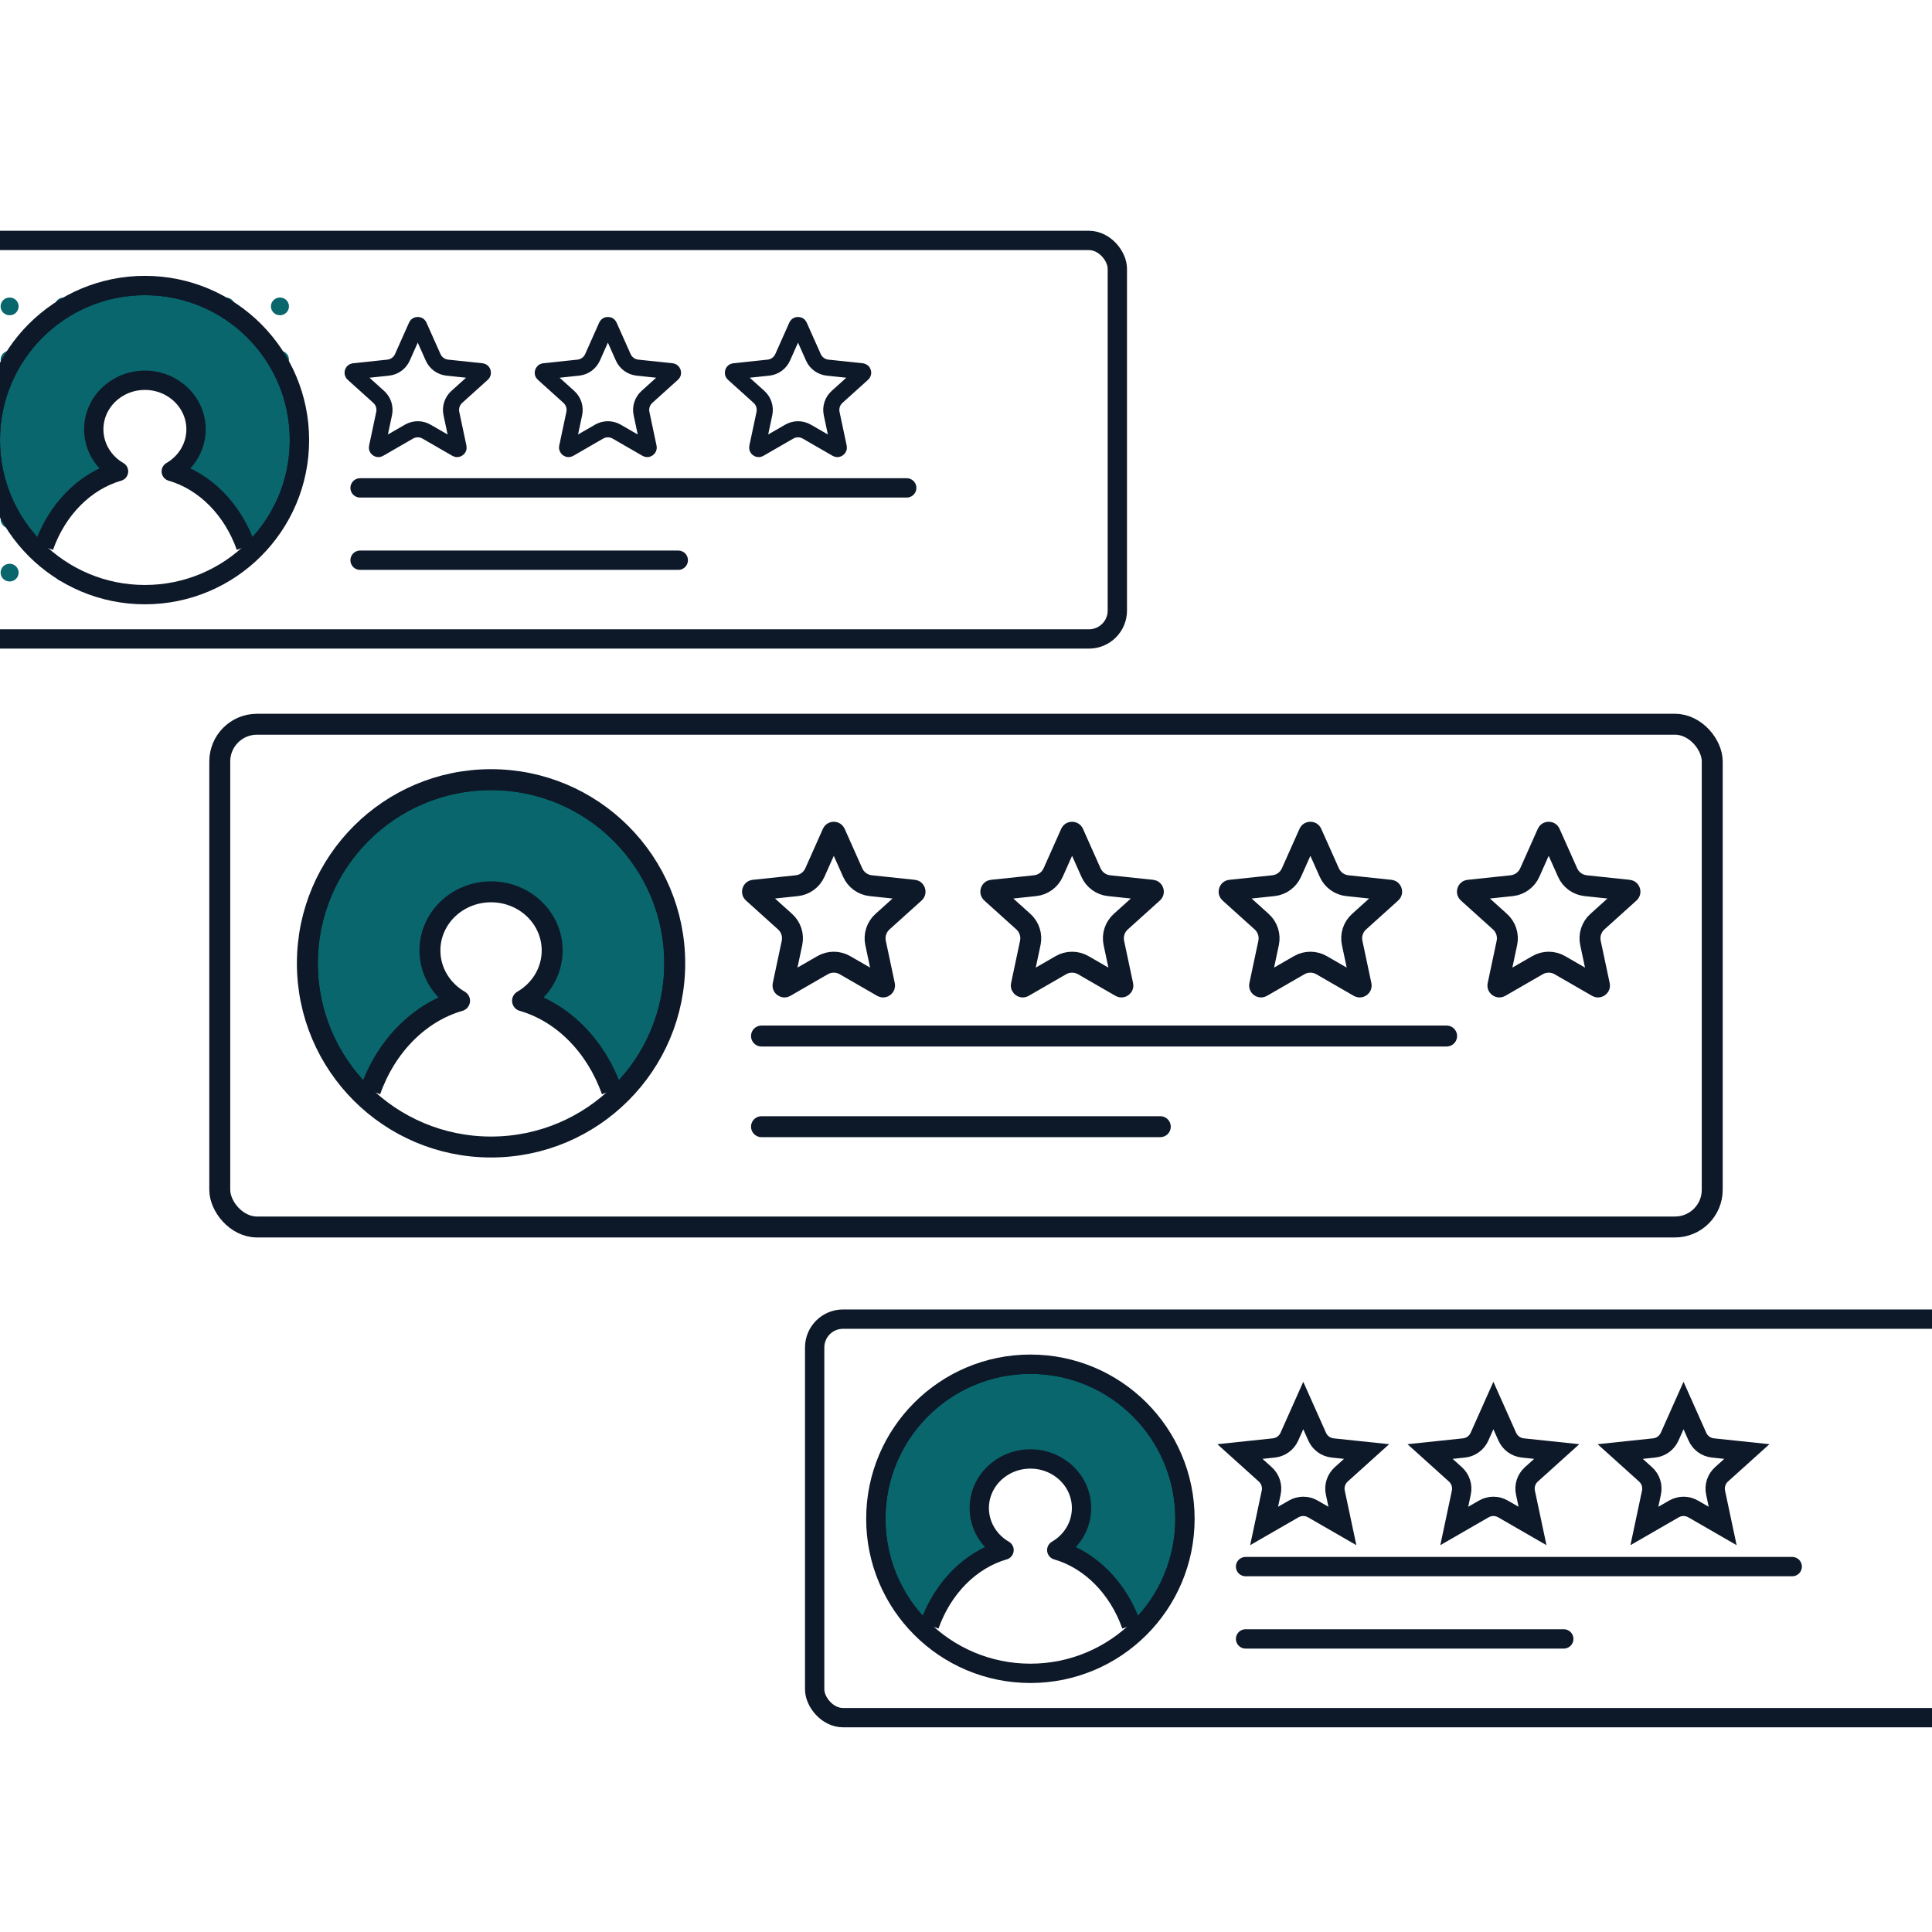 <svg width="120" height="120" viewBox="0 0 120 120" fill="none" xmlns="http://www.w3.org/2000/svg">
<rect x="0" y="0" width="120" height="120" fill="#808080" stroke="none"/>
<g clip-path="url(#clip0_8082_7080)">
<rect width="120" height="120" fill="white"/>
<rect x="-4.4" y="14.934" width="73.8" height="24.752" rx="1.762" fill="white" stroke="#0D1828" stroke-width="1.2"/>
<path d="M22.365 30.304H56.318" stroke="#0D1828" stroke-width="1.2" stroke-linecap="round"/>
<path d="M22.365 34.796H42.129" stroke="#0D1828" stroke-width="1.2" stroke-linecap="round"/>
<path d="M26.03 20.239L26.902 22.195C27.06 22.55 27.396 22.794 27.783 22.835L29.913 23.06C29.938 23.063 29.952 23.071 29.961 23.079C29.972 23.088 29.983 23.103 29.989 23.122C29.995 23.141 29.995 23.16 29.992 23.174C29.989 23.185 29.983 23.2 29.964 23.217L28.373 24.651C28.084 24.911 27.956 25.306 28.037 25.687L28.481 27.781C28.486 27.807 28.483 27.822 28.478 27.834C28.473 27.847 28.462 27.861 28.445 27.873C28.429 27.885 28.412 27.891 28.397 27.892C28.386 27.893 28.369 27.892 28.347 27.879L26.492 26.809C26.155 26.614 25.74 26.614 25.403 26.809L23.548 27.879C23.526 27.892 23.509 27.893 23.498 27.892C23.483 27.891 23.466 27.885 23.45 27.873C23.433 27.861 23.422 27.847 23.417 27.834C23.412 27.822 23.409 27.807 23.414 27.781L23.858 25.687C23.939 25.306 23.811 24.911 23.522 24.651L21.931 23.217C21.912 23.2 21.906 23.185 21.903 23.174C21.899 23.16 21.899 23.141 21.906 23.122C21.912 23.103 21.923 23.088 21.934 23.079C21.943 23.071 21.957 23.063 21.982 23.06L24.112 22.835C24.499 22.794 24.835 22.55 24.993 22.195L25.865 20.239C25.875 20.216 25.887 20.205 25.898 20.199C25.91 20.191 25.927 20.186 25.948 20.186C25.968 20.186 25.985 20.191 25.997 20.199C26.008 20.205 26.02 20.216 26.03 20.239Z" fill="white" stroke="#0D1828"/>
<path d="M37.84 20.239L38.711 22.195C38.87 22.55 39.206 22.794 39.593 22.835L41.722 23.06C41.748 23.063 41.762 23.071 41.771 23.079C41.782 23.088 41.792 23.103 41.799 23.122C41.805 23.141 41.805 23.16 41.802 23.174C41.799 23.185 41.792 23.2 41.773 23.217L40.183 24.651C39.894 24.911 39.765 25.306 39.846 25.687L40.29 27.781C40.296 27.807 40.292 27.822 40.288 27.834C40.282 27.847 40.271 27.861 40.255 27.873C40.239 27.885 40.221 27.891 40.207 27.892C40.195 27.893 40.179 27.892 40.157 27.879L38.302 26.809C37.965 26.614 37.549 26.614 37.212 26.809L35.358 27.879C35.335 27.892 35.319 27.893 35.307 27.892C35.293 27.891 35.276 27.885 35.259 27.873C35.243 27.861 35.232 27.847 35.227 27.834C35.222 27.822 35.218 27.807 35.224 27.781L35.668 25.687C35.749 25.306 35.62 24.911 35.331 24.651L33.741 23.217C33.722 23.2 33.715 23.185 33.712 23.174C33.709 23.16 33.709 23.141 33.715 23.122C33.722 23.103 33.732 23.088 33.743 23.079C33.752 23.071 33.766 23.063 33.792 23.06L35.921 22.835C36.308 22.794 36.644 22.55 36.803 22.195L37.674 20.239C37.685 20.216 37.697 20.205 37.707 20.199C37.719 20.191 37.737 20.186 37.757 20.186C37.777 20.186 37.795 20.191 37.807 20.199C37.817 20.205 37.829 20.216 37.84 20.239Z" fill="white" stroke="#0D1828"/>
<path d="M49.649 20.239L50.521 22.195C50.679 22.55 51.015 22.794 51.403 22.835L53.532 23.06C53.557 23.063 53.571 23.071 53.581 23.079C53.592 23.088 53.602 23.103 53.608 23.122C53.615 23.141 53.615 23.16 53.611 23.174C53.608 23.185 53.602 23.2 53.583 23.217L51.992 24.651C51.703 24.911 51.575 25.306 51.656 25.687L52.1 27.781C52.105 27.807 52.102 27.822 52.097 27.834C52.092 27.847 52.081 27.861 52.065 27.873C52.048 27.885 52.031 27.891 52.017 27.892C52.005 27.893 51.989 27.892 51.966 27.879L50.111 26.809C49.774 26.614 49.359 26.614 49.022 26.809L47.167 27.879C47.145 27.892 47.129 27.893 47.117 27.892C47.102 27.891 47.085 27.885 47.069 27.873C47.052 27.861 47.042 27.847 47.036 27.834C47.032 27.822 47.028 27.807 47.033 27.781L47.478 25.687C47.558 25.306 47.43 24.911 47.141 24.651L45.55 23.217C45.531 23.2 45.525 23.185 45.522 23.174C45.519 23.16 45.519 23.141 45.525 23.122C45.531 23.103 45.542 23.088 45.553 23.079C45.562 23.071 45.576 23.063 45.601 23.06L47.731 22.835C48.118 22.794 48.454 22.55 48.612 22.195L49.484 20.239C49.495 20.216 49.507 20.205 49.517 20.199C49.529 20.191 49.546 20.186 49.567 20.186C49.587 20.186 49.604 20.191 49.617 20.199C49.627 20.205 49.639 20.216 49.649 20.239Z" fill="white" stroke="#0D1828"/>
<ellipse cx="2.276" cy="20.684" rx="0.56" ry="0.551" fill="#08666C"/>
<ellipse cx="2.276" cy="23.991" rx="0.56" ry="0.551" fill="#08666C"/>
<ellipse cx="2.276" cy="27.298" rx="0.56" ry="0.551" fill="#08666C"/>
<ellipse cx="2.276" cy="30.605" rx="0.56" ry="0.551" fill="#08666C"/>
<ellipse cx="2.276" cy="33.913" rx="0.56" ry="0.551" fill="#08666C"/>
<ellipse cx="5.634" cy="20.684" rx="0.56" ry="0.551" fill="#08666C"/>
<ellipse cx="5.634" cy="23.991" rx="0.56" ry="0.551" fill="#08666C"/>
<ellipse cx="5.634" cy="27.298" rx="0.56" ry="0.551" fill="#08666C"/>
<ellipse cx="5.634" cy="30.605" rx="0.56" ry="0.551" fill="#08666C"/>
<ellipse cx="5.634" cy="33.913" rx="0.56" ry="0.551" fill="#08666C"/>
<ellipse cx="8.992" cy="20.684" rx="0.56" ry="0.551" fill="#08666C"/>
<ellipse cx="8.992" cy="23.991" rx="0.56" ry="0.551" fill="#08666C"/>
<ellipse cx="8.992" cy="27.298" rx="0.56" ry="0.551" fill="#08666C"/>
<ellipse cx="8.992" cy="30.605" rx="0.56" ry="0.551" fill="#08666C"/>
<ellipse cx="8.992" cy="33.913" rx="0.56" ry="0.551" fill="#08666C"/>
<ellipse cx="12.351" cy="20.684" rx="0.56" ry="0.551" fill="#08666C"/>
<ellipse cx="12.351" cy="23.991" rx="0.56" ry="0.551" fill="#08666C"/>
<ellipse cx="12.351" cy="27.298" rx="0.56" ry="0.551" fill="#08666C"/>
<ellipse cx="12.351" cy="30.605" rx="0.56" ry="0.551" fill="#08666C"/>
<ellipse cx="12.351" cy="33.913" rx="0.56" ry="0.551" fill="#08666C"/>
<ellipse cx="15.709" cy="20.684" rx="0.56" ry="0.551" fill="#08666C"/>
<ellipse cx="15.709" cy="23.991" rx="0.56" ry="0.551" fill="#08666C"/>
<ellipse cx="15.709" cy="27.298" rx="0.56" ry="0.551" fill="#08666C"/>
<ellipse cx="15.709" cy="30.605" rx="0.56" ry="0.551" fill="#08666C"/>
<ellipse cx="3.955" cy="22.337" rx="0.56" ry="0.551" fill="#08666C"/>
<ellipse cx="3.955" cy="25.645" rx="0.56" ry="0.551" fill="#08666C"/>
<ellipse cx="3.955" cy="28.952" rx="0.56" ry="0.551" fill="#08666C"/>
<ellipse cx="3.955" cy="32.259" rx="0.56" ry="0.551" fill="#08666C"/>
<ellipse cx="3.955" cy="35.566" rx="0.56" ry="0.551" fill="#08666C"/>
<ellipse cx="7.314" cy="22.337" rx="0.56" ry="0.551" fill="#08666C"/>
<ellipse cx="7.314" cy="25.645" rx="0.56" ry="0.551" fill="#08666C"/>
<ellipse cx="7.314" cy="28.952" rx="0.56" ry="0.551" fill="#08666C"/>
<ellipse cx="7.314" cy="32.259" rx="0.56" ry="0.551" fill="#08666C"/>
<ellipse cx="7.314" cy="35.566" rx="0.56" ry="0.551" fill="#08666C"/>
<ellipse cx="10.671" cy="22.337" rx="0.56" ry="0.551" fill="#08666C"/>
<ellipse cx="10.671" cy="25.645" rx="0.56" ry="0.551" fill="#08666C"/>
<ellipse cx="10.671" cy="28.952" rx="0.56" ry="0.551" fill="#08666C"/>
<ellipse cx="10.671" cy="32.259" rx="0.56" ry="0.551" fill="#08666C"/>
<ellipse cx="10.671" cy="35.566" rx="0.56" ry="0.551" fill="#08666C"/>
<ellipse cx="14.03" cy="22.337" rx="0.56" ry="0.551" fill="#08666C"/>
<ellipse cx="14.03" cy="25.645" rx="0.56" ry="0.551" fill="#08666C"/>
<ellipse cx="14.03" cy="28.952" rx="0.56" ry="0.551" fill="#08666C"/>
<ellipse cx="14.03" cy="32.259" rx="0.56" ry="0.551" fill="#08666C"/>
<ellipse cx="17.388" cy="22.337" rx="0.56" ry="0.551" fill="#08666C"/>
<ellipse cx="17.388" cy="25.645" rx="0.56" ry="0.551" fill="#08666C"/>
<ellipse cx="17.388" cy="28.952" rx="0.56" ry="0.551" fill="#08666C"/>
<ellipse cx="3.955" cy="19.03" rx="0.56" ry="0.551" fill="#08666C"/>
<ellipse cx="7.314" cy="19.03" rx="0.56" ry="0.551" fill="#08666C"/>
<ellipse cx="10.671" cy="19.03" rx="0.56" ry="0.551" fill="#08666C"/>
<ellipse cx="14.03" cy="19.03" rx="0.56" ry="0.551" fill="#08666C"/>
<ellipse cx="17.388" cy="19.03" rx="0.56" ry="0.551" fill="#08666C"/>
<ellipse cx="0.597" cy="22.337" rx="0.56" ry="0.551" fill="#08666C"/>
<ellipse cx="0.597" cy="25.645" rx="0.56" ry="0.551" fill="#08666C"/>
<ellipse cx="0.597" cy="28.952" rx="0.56" ry="0.551" fill="#08666C"/>
<ellipse cx="0.597" cy="32.259" rx="0.56" ry="0.551" fill="#08666C"/>
<ellipse cx="0.597" cy="35.566" rx="0.56" ry="0.551" fill="#08666C"/>
<ellipse cx="0.597" cy="19.03" rx="0.56" ry="0.551" fill="#08666C"/>
<rect x="50.6" y="81.934" width="73.8" height="24.752" rx="1.762" fill="white" stroke="#0D1828" stroke-width="1.2"/>
<path d="M77.365 97.304H111.318" stroke="#0D1828" stroke-width="1.2" stroke-linecap="round"/>
<path d="M77.365 101.796H97.129" stroke="#0D1828" stroke-width="1.2" stroke-linecap="round"/>
<path d="M80.085 89.235L80.948 87.299L81.811 89.235C81.984 89.624 82.35 89.89 82.773 89.935L84.881 90.157L83.306 91.576C82.991 91.861 82.85 92.292 82.939 92.707L83.379 94.781L81.542 93.722C81.174 93.51 80.721 93.51 80.353 93.722L78.516 94.781L78.956 92.707C79.044 92.292 78.904 91.861 78.589 91.576L77.014 90.157L79.122 89.935C79.545 89.89 79.911 89.624 80.085 89.235Z" fill="white" stroke="#0D1828" stroke-width="1.2"/>
<path d="M91.894 89.235L92.757 87.299L93.62 89.235C93.793 89.624 94.16 89.89 94.582 89.935L96.691 90.157L95.116 91.576C94.8 91.861 94.66 92.292 94.748 92.707L95.188 94.781L93.352 93.722C92.984 93.51 92.53 93.51 92.162 93.722L90.326 94.781L90.766 92.707C90.854 92.292 90.714 91.861 90.398 91.576L88.824 90.157L90.932 89.935C91.354 89.89 91.721 89.624 91.894 89.235Z" fill="white" stroke="#0D1828" stroke-width="1.2"/>
<path d="M103.704 89.235L104.567 87.299L105.43 89.235C105.603 89.624 105.969 89.89 106.392 89.935L108.5 90.157L106.925 91.576C106.61 91.861 106.47 92.292 106.558 92.707L106.998 94.781L105.161 93.722C104.793 93.51 104.34 93.51 103.972 93.722L102.136 94.781L102.575 92.707C102.664 92.292 102.524 91.861 102.208 91.576L100.633 90.157L102.741 89.935C103.164 89.89 103.531 89.624 103.704 89.235Z" fill="white" stroke="#0D1828" stroke-width="1.2"/>
<rect x="13.65" y="44.984" width="92.7" height="31.226" rx="2.31" fill="white" stroke="#0D1828" stroke-width="1.3"/>
<path d="M47.298 64.35H89.852" stroke="#0D1828" stroke-width="1.3" stroke-linecap="round"/>
<path d="M47.298 69.98H72.068" stroke="#0D1828" stroke-width="1.3" stroke-linecap="round"/>
<path d="M51.87 51.745L52.962 54.196C53.164 54.649 53.593 54.96 54.086 55.012L56.755 55.294C56.782 55.297 56.795 55.305 56.803 55.312C56.813 55.321 56.824 55.335 56.831 55.356C56.838 55.376 56.837 55.394 56.834 55.407C56.832 55.417 56.826 55.432 56.806 55.45L54.812 57.247C54.444 57.579 54.28 58.083 54.383 58.568L54.94 61.193C54.945 61.22 54.941 61.235 54.938 61.245C54.932 61.257 54.922 61.272 54.904 61.285C54.887 61.297 54.87 61.303 54.856 61.303C54.846 61.304 54.831 61.303 54.807 61.29L52.482 59.949C52.052 59.701 51.523 59.701 51.093 59.949L48.768 61.29C48.745 61.303 48.729 61.304 48.719 61.303C48.705 61.303 48.688 61.297 48.67 61.285C48.653 61.272 48.643 61.257 48.638 61.245C48.634 61.235 48.63 61.22 48.635 61.193L49.192 58.568C49.295 58.083 49.132 57.579 48.763 57.247L46.769 55.45C46.749 55.432 46.743 55.417 46.741 55.407C46.738 55.394 46.737 55.376 46.744 55.356C46.751 55.335 46.762 55.321 46.772 55.312C46.78 55.305 46.793 55.297 46.82 55.294L49.489 55.012C49.982 54.96 50.411 54.649 50.613 54.196L51.705 51.745C51.717 51.719 51.728 51.71 51.737 51.704C51.749 51.697 51.766 51.691 51.788 51.691C51.809 51.691 51.826 51.697 51.838 51.704C51.846 51.71 51.858 51.719 51.87 51.745Z" fill="white" stroke="#0D1828" stroke-width="1.3"/>
<path d="M66.671 51.745L67.764 54.196C67.966 54.649 68.394 54.96 68.887 55.012L71.556 55.294C71.584 55.297 71.597 55.305 71.604 55.312C71.615 55.321 71.626 55.335 71.632 55.356C71.639 55.376 71.639 55.394 71.635 55.407C71.633 55.417 71.627 55.432 71.607 55.45L69.613 57.247C69.245 57.579 69.081 58.083 69.184 58.568L69.741 61.193C69.747 61.22 69.743 61.235 69.739 61.245C69.734 61.257 69.723 61.272 69.706 61.285C69.689 61.297 69.671 61.303 69.658 61.303C69.647 61.304 69.632 61.303 69.608 61.29L67.283 59.949C66.853 59.701 66.324 59.701 65.894 59.949L63.57 61.29C63.546 61.303 63.53 61.304 63.52 61.303C63.507 61.303 63.489 61.297 63.472 61.285C63.455 61.272 63.444 61.257 63.439 61.245C63.435 61.235 63.431 61.22 63.437 61.193L63.993 58.568C64.096 58.083 63.933 57.579 63.564 57.247L61.571 55.45C61.55 55.432 61.545 55.417 61.542 55.407C61.539 55.394 61.539 55.376 61.545 55.356C61.552 55.335 61.563 55.321 61.573 55.312C61.581 55.305 61.594 55.297 61.621 55.294L64.29 55.012C64.784 54.96 65.212 54.649 65.414 54.196L66.507 51.745C66.518 51.719 66.53 51.71 66.539 51.704C66.55 51.697 66.567 51.691 66.589 51.691C66.61 51.691 66.627 51.697 66.639 51.704C66.648 51.71 66.66 51.719 66.671 51.745Z" fill="white" stroke="#0D1828" stroke-width="1.3"/>
<path d="M81.472 51.745L82.565 54.196C82.767 54.649 83.195 54.96 83.689 55.012L86.357 55.294C86.385 55.297 86.398 55.305 86.406 55.312C86.416 55.321 86.427 55.335 86.433 55.356C86.44 55.376 86.44 55.394 86.437 55.407C86.434 55.417 86.429 55.432 86.408 55.45L84.415 57.247C84.046 57.579 83.882 58.083 83.986 58.568L84.542 61.193C84.548 61.22 84.544 61.235 84.54 61.245C84.535 61.257 84.524 61.272 84.507 61.285C84.49 61.297 84.472 61.303 84.459 61.303C84.448 61.304 84.433 61.303 84.409 61.29L82.085 59.949C81.655 59.701 81.125 59.701 80.695 59.949L78.371 61.29C78.347 61.303 78.332 61.304 78.321 61.303C78.308 61.303 78.29 61.297 78.273 61.285C78.256 61.272 78.245 61.257 78.24 61.245C78.236 61.235 78.232 61.22 78.238 61.193L78.795 58.568C78.898 58.083 78.734 57.579 78.365 57.247L76.372 55.45C76.351 55.432 76.346 55.417 76.343 55.407C76.34 55.394 76.34 55.376 76.347 55.356C76.353 55.335 76.364 55.321 76.374 55.312C76.382 55.305 76.395 55.297 76.423 55.294L79.091 55.012C79.585 54.96 80.013 54.649 80.215 54.196L81.308 51.745C81.319 51.719 81.331 51.71 81.34 51.704C81.351 51.697 81.369 51.691 81.39 51.691C81.411 51.691 81.429 51.697 81.44 51.704C81.449 51.71 81.461 51.719 81.472 51.745Z" fill="white" stroke="#0D1828" stroke-width="1.3"/>
<path d="M96.274 51.745L97.367 54.196C97.569 54.649 97.997 54.96 98.49 55.012L101.159 55.294C101.187 55.297 101.2 55.305 101.207 55.312C101.218 55.321 101.229 55.335 101.235 55.356C101.242 55.376 101.242 55.394 101.238 55.407C101.236 55.417 101.23 55.432 101.21 55.45L99.216 57.247C98.848 57.579 98.684 58.083 98.787 58.568L99.344 61.193C99.35 61.22 99.346 61.235 99.342 61.245C99.337 61.257 99.326 61.272 99.309 61.285C99.292 61.297 99.274 61.303 99.261 61.303C99.25 61.304 99.235 61.303 99.211 61.29L96.886 59.949C96.457 59.701 95.927 59.701 95.497 59.949L93.173 61.29C93.149 61.303 93.133 61.304 93.123 61.303C93.109 61.303 93.092 61.297 93.075 61.285C93.058 61.272 93.047 61.257 93.042 61.245C93.038 61.235 93.034 61.22 93.04 61.193L93.596 58.568C93.699 58.083 93.536 57.579 93.167 57.247L91.174 55.45C91.153 55.432 91.148 55.417 91.145 55.407C91.142 55.394 91.142 55.376 91.148 55.356C91.155 55.335 91.166 55.321 91.176 55.312C91.184 55.305 91.197 55.297 91.225 55.294L93.893 55.012C94.387 54.96 94.815 54.649 95.017 54.196L96.109 51.745C96.121 51.719 96.133 51.71 96.142 51.704C96.153 51.697 96.171 51.691 96.192 51.691C96.213 51.691 96.231 51.697 96.242 51.704C96.251 51.71 96.263 51.719 96.274 51.745Z" fill="white" stroke="#0D1828" stroke-width="1.3"/>
<path d="M30.5 71.093C36.718 71.093 41.759 66.052 41.759 59.834C41.759 53.616 36.718 48.575 30.5 48.575C24.282 48.575 19.241 53.616 19.241 59.834C19.241 66.052 24.282 71.093 30.5 71.093Z" fill="#08666C" stroke="#0D1828"/>
<path d="M32.456 62.323C33.559 61.669 34.296 60.483 34.296 59.124C34.296 57.063 32.597 55.393 30.5 55.393C28.403 55.393 26.704 57.063 26.704 59.124C26.704 60.481 27.442 61.669 28.544 62.323C26.026 63.069 23.974 65.221 23 68.044C24.864 70.03 27.533 71.275 30.5 71.275C33.467 71.275 36.135 70.03 38 68.044C37.026 65.223 34.974 63.069 32.458 62.323H32.456Z" fill="white"/>
<path d="M23 67.746C23.974 64.99 26.026 62.888 28.544 62.16C27.442 61.521 26.704 60.361 26.704 59.036C26.704 57.024 28.403 55.393 30.5 55.393C32.597 55.393 34.296 57.024 34.296 59.036C34.296 60.363 33.559 61.521 32.456 62.16H32.458C34.974 62.888 37.026 64.991 38 67.746" stroke="#0D1828" stroke-width="1.3" stroke-linejoin="round"/>
<path d="M30.5 71.243C36.801 71.243 41.909 66.135 41.909 59.834C41.909 53.533 36.801 48.425 30.5 48.425C24.199 48.425 19.091 53.533 19.091 59.834C19.091 66.135 24.199 71.243 30.5 71.243Z" stroke="#0D1828" stroke-width="1.3"/>
<path d="M64 103.752C69.202 103.752 73.418 99.535 73.418 94.334C73.418 89.132 69.202 84.916 64 84.916C58.798 84.916 54.582 89.132 54.582 94.334C54.582 99.535 58.798 103.752 64 103.752Z" fill="#08666C" stroke="#0D1828" stroke-width="0.837"/>
<path d="M65.637 96.416C66.558 95.869 67.176 94.876 67.176 93.74C67.176 92.016 65.754 90.619 64 90.619C62.246 90.619 60.824 92.016 60.824 93.74C60.824 94.875 61.441 95.869 62.363 96.416C60.258 97.04 58.541 98.841 57.726 101.202C59.285 102.864 61.518 103.905 64 103.905C66.482 103.905 68.714 102.864 70.274 101.202C69.459 98.842 67.743 97.04 65.638 96.416H65.637Z" fill="white"/>
<path d="M57.726 100.952C58.541 98.647 60.258 96.889 62.363 96.279C61.441 95.746 60.824 94.775 60.824 93.667C60.824 91.983 62.246 90.619 64 90.619C65.754 90.619 67.176 91.983 67.176 93.667C67.176 94.776 66.558 95.746 65.637 96.279H65.638C67.743 96.889 69.459 98.648 70.274 100.952" stroke="#0D1828" stroke-width="1.2" stroke-linejoin="round"/>
<path d="M64 103.934C69.302 103.934 73.6 99.636 73.6 94.334C73.6 89.032 69.302 84.734 64 84.734C58.698 84.734 54.4 89.032 54.4 94.334C54.4 99.636 58.698 103.934 64 103.934Z" stroke="#0D1828" stroke-width="1.2"/>
<path d="M9 36.752C14.202 36.752 18.418 32.535 18.418 27.334C18.418 22.132 14.202 17.916 9 17.916C3.798 17.916 -0.418 22.132 -0.418 27.334C-0.418 32.535 3.798 36.752 9 36.752Z" fill="#08666C" stroke="#0D1828" stroke-width="0.837"/>
<path d="M10.637 29.416C11.559 28.869 12.176 27.877 12.176 26.74C12.176 25.016 10.754 23.619 9 23.619C7.246 23.619 5.824 25.016 5.824 26.74C5.824 27.875 6.442 28.869 7.363 29.416C5.258 30.04 3.541 31.841 2.726 34.202C4.285 35.864 6.518 36.905 9 36.905C11.482 36.905 13.714 35.864 15.274 34.202C14.459 31.842 12.742 30.04 10.638 29.416H10.637Z" fill="white"/>
<path d="M2.726 33.952C3.541 31.647 5.258 29.889 7.363 29.279C6.442 28.746 5.824 27.775 5.824 26.667C5.824 24.983 7.246 23.619 9 23.619C10.754 23.619 12.176 24.983 12.176 26.667C12.176 27.776 11.559 28.746 10.637 29.279H10.638C12.742 29.889 14.459 31.648 15.274 33.952" stroke="#0D1828" stroke-width="1.2" stroke-linejoin="round"/>
<path d="M9 36.934C14.302 36.934 18.6 32.636 18.6 27.334C18.6 22.032 14.302 17.734 9 17.734C3.698 17.734 -0.6 22.032 -0.6 27.334C-0.6 32.636 3.698 36.934 9 36.934Z" stroke="#0D1828" stroke-width="1.2"/>
</g>
<defs>
<clipPath id="clip0_8082_7080">
<rect width="120" height="120" fill="white"/>
</clipPath>
</defs>
</svg>
